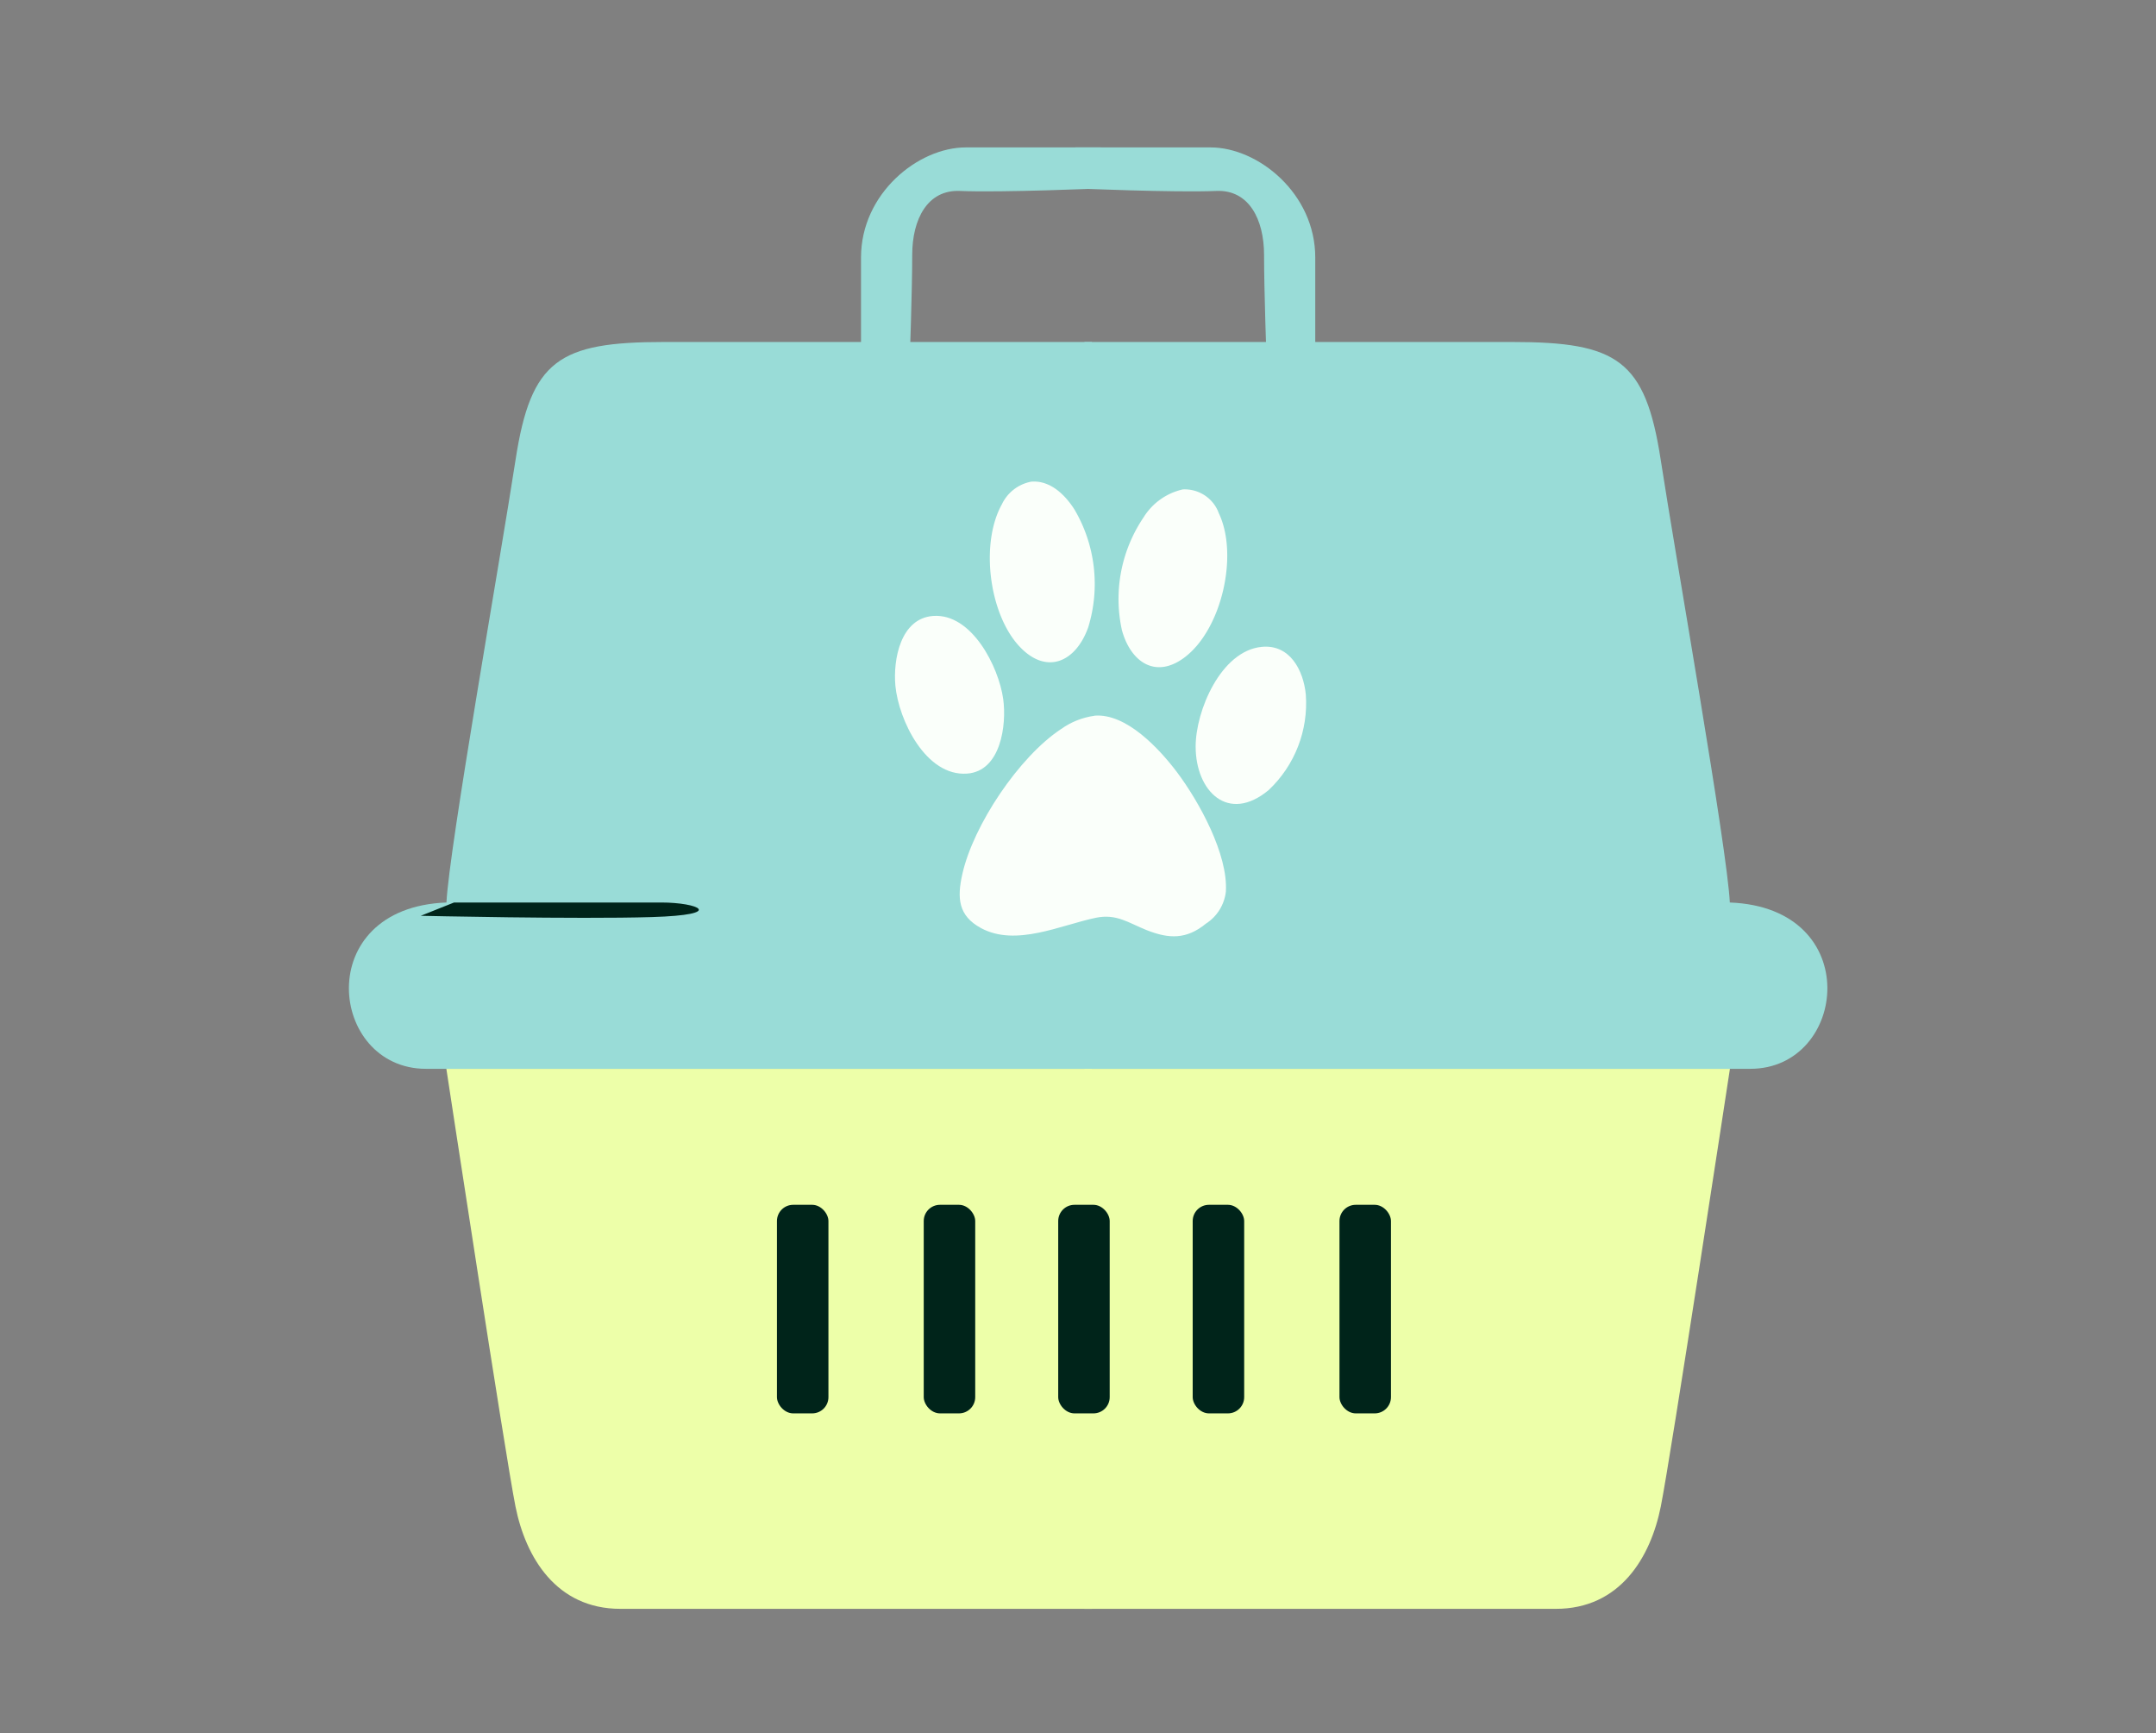 <svg id="Trace" xmlns="http://www.w3.org/2000/svg" viewBox="0 0 219 176"><rect x="0" y="0" width="219" height="176" fill="#808080" stroke="none"/><defs><style>.cls-1{fill:#edffa9}.cls-2{fill:#fafffa}.cls-3{fill:#00241a}.cls-4{fill:#99dcd7}</style></defs><path class="cls-4" d="M153.62 34.73c10.66 0 13.51 1.82 15.07 11.96 1.56 10.14 6.76 39.5 7.02 44.96 13.77.52 11.96 16.89 2.08 16.89h-67.64V34.73h43.47Z"/><path class="cls-1" d="M110.15 108.54v54.84h47.89c6.5 0 9.62-5.2 10.66-10.4s7.02-44.44 7.02-44.44h-65.56Z"/><path class="cls-4" d="M109.25 14.97h13.71c4.84 0 10.64 4.68 10.64 11.18v10.66h-4.94s-.26-7.28-.26-10.92c0-3.64-1.56-6.64-4.84-6.5-4.25.18-14.42-.26-14.42-.26l.11-4.16ZM67.44 34.73c-10.66 0-13.51 1.82-15.07 11.96s-6.76 39.5-7.02 44.96c-13.77.52-11.96 16.89-2.08 16.89h67.64V34.73H67.44Z"/><path class="cls-1" d="M110.91 108.54v54.84H63.02c-6.5 0-9.62-5.2-10.66-10.4s-7.02-44.44-7.02-44.44h65.56Z"/><path class="cls-3" d="M46.12 91.65h21.05c3.75 0 6.67 1.25-.97 1.48-7.64.23-23.46-.13-23.46-.13l3.38-1.35Z"/><g id="Group_4417" data-name="Group 4417"><path id="Path_16002" data-name="Path 16002" class="cls-2" d="M111.16 72.68c3.24-.28 6.6 3.36 8.39 5.73 2.24 2.98 5.21 8.35 4.97 12.15-.16 1.33-.9 2.52-2.03 3.24-1.97 1.61-3.74 1.56-6.03.65-1.83-.73-3.04-1.68-5.14-1.25-3.58.74-8.12 2.97-11.67 1.05-2.33-1.26-2.44-3.07-1.9-5.48 1.11-4.97 5.78-11.94 10.04-14.74 1-.71 2.15-1.17 3.37-1.34"/><path id="Path_16003" data-name="Path 16003" class="cls-2" d="M120.15 49.7c1.61-.08 3.1.89 3.65 2.41 2.02 4.22.32 11.72-3.41 14.6-3 2.31-5.55.51-6.43-2.72-.87-3.96-.07-8.09 2.2-11.45a6.312 6.312 0 0 1 3.99-2.84"/><path id="Path_16004" data-name="Path 16004" class="cls-2" d="M104.68 48.92c1.96-.2 3.49 1.3 4.46 2.82 2.13 3.61 2.63 7.95 1.4 11.96-1.28 3.6-4.34 4.93-7.13 1.79-2.97-3.36-3.83-10.36-1.64-14.28a4.147 4.147 0 0 1 2.9-2.28"/><path id="Path_16005" data-name="Path 16005" class="cls-2" d="M128.16 65.69c2.86-.28 4.24 2.37 4.48 4.84.27 3.64-1.12 7.2-3.77 9.7-4.11 3.42-7.41.13-7.42-4.4-.01-3.63 2.56-9.74 6.71-10.14"/><path id="Path_16006" data-name="Path 16006" class="cls-2" d="M94.79 62.55c3.92-.28 6.65 5.15 7.11 8.42.37 2.65-.24 7.34-3.66 7.59-4.19.31-6.96-5.43-7.29-8.93-.24-2.66.52-6.84 3.84-7.08"/></g><path class="cls-4" d="M111.81 14.97H98.1c-4.84 0-10.64 4.68-10.64 11.18v10.66h4.94s.26-7.28.26-10.92 1.56-6.64 4.84-6.5c4.25.18 14.42-.26 14.42-.26l-.11-4.16Z"/><rect class="cls-3" x="78.92" y="122.35" width="5.23" height="21.18" rx="1.65" ry="1.65"/><rect class="cls-3" x="93.83" y="122.35" width="5.23" height="21.18" rx="1.65" ry="1.65"/><rect class="cls-3" x="121.15" y="122.35" width="5.23" height="21.18" rx="1.65" ry="1.65"/><rect class="cls-3" x="136.06" y="122.35" width="5.23" height="21.18" rx="1.65" ry="1.65"/><rect class="cls-3" x="107.49" y="122.35" width="5.23" height="21.18" rx="1.65" ry="1.65"/></svg>
